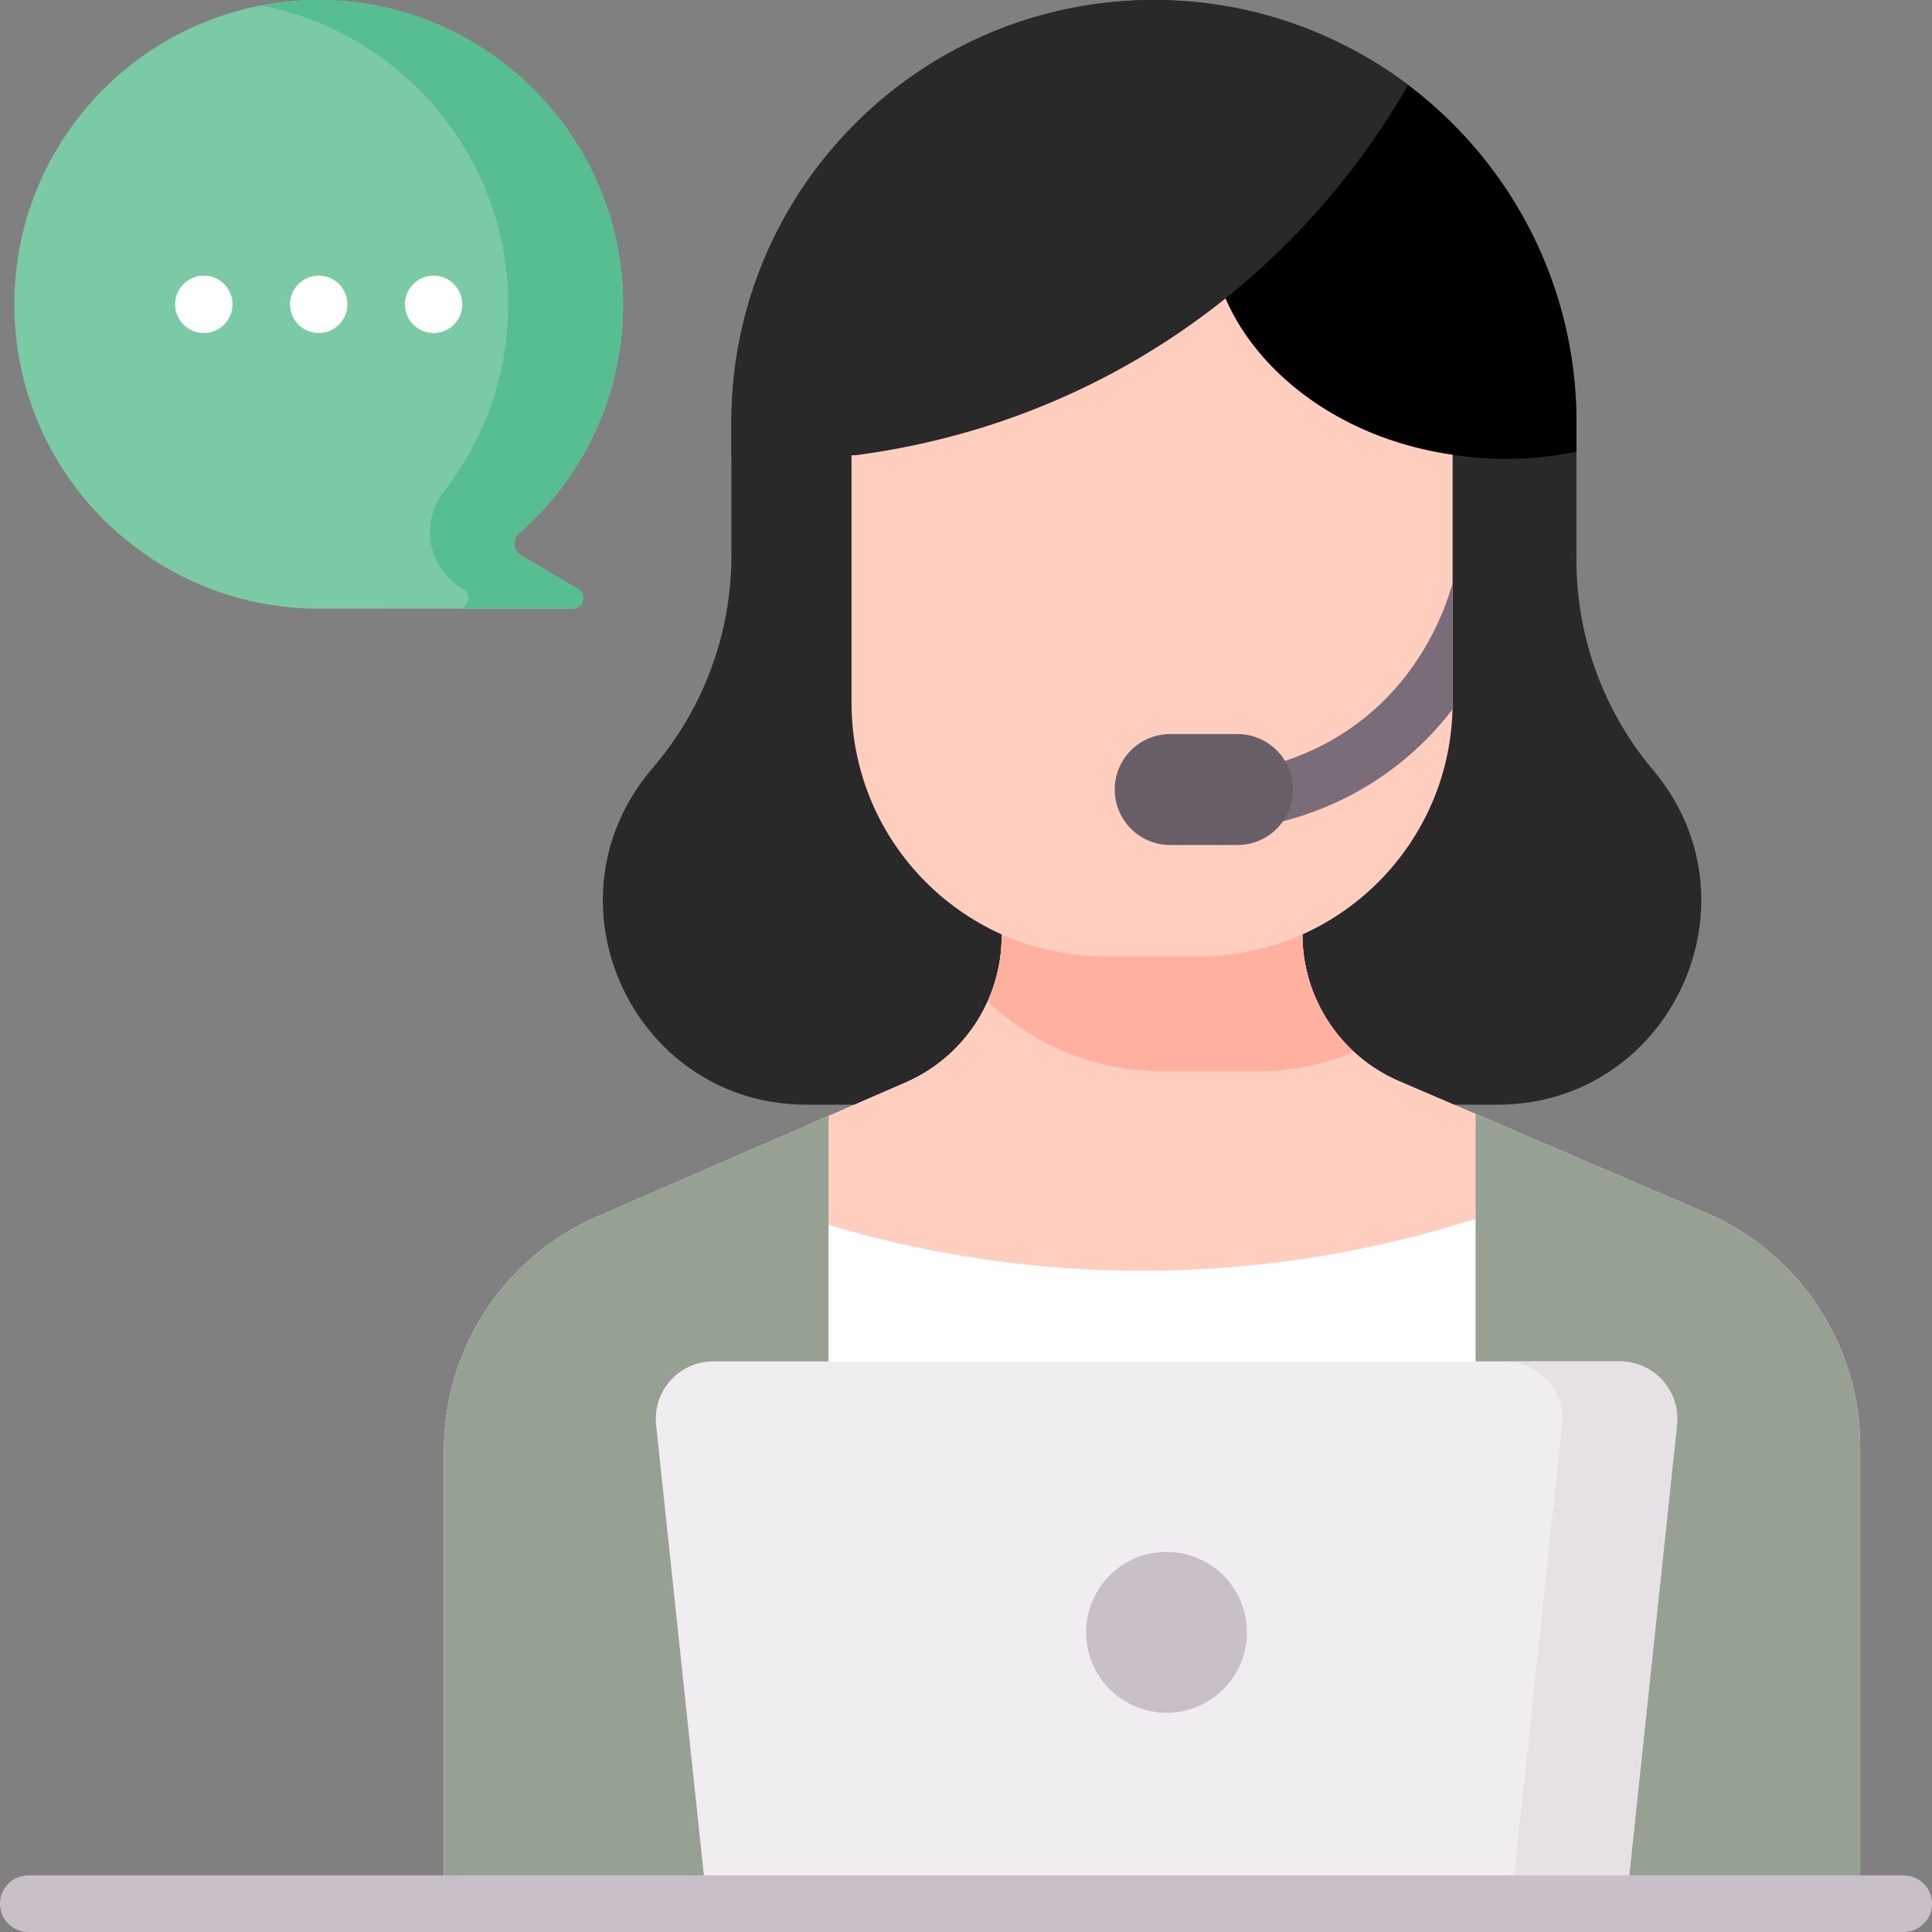 <?xml version="1.0" encoding="UTF-8"?> <svg xmlns="http://www.w3.org/2000/svg" xmlns:xlink="http://www.w3.org/1999/xlink" version="1.1" width="512" height="512" x="0" y="0" viewBox="0 0 512 512" style="enable-background:new 0 0 512 512" xml:space="preserve" class=""><rect x="0" y="0" width="512" height="512" fill="#808080" stroke="none"/><g><path fill="#7acaa6" d="M3.806 80.654C3.806 35.715 40.56-.64 85.648.009c43.675.628 79.188 36.446 79.464 80.124.155 24.461-10.583 46.414-27.645 61.305-1.801 1.571-1.541 4.439.516 5.656l15.197 8.992c2.457 1.454 1.426 5.22-1.429 5.22l-68.818-.017c-43.839-.815-79.127-36.602-79.127-80.635z" opacity="1" data-original="#7acaa6"></path><path fill="#57be92" d="m153.18 156.086-15.198-8.992c-2.046-1.21-2.33-4.074-.539-5.636 17.257-15.049 28.051-37.322 27.66-62.108-.677-42.873-35.377-78.066-78.238-79.315a81.28 81.28 0 0 0-17.727 1.419c37.047 7.102 65.281 39.757 65.527 78.678.119 18.849-6.23 36.209-16.956 49.996-6.477 8.325-4.372 20.397 4.706 25.769l.318.188c2.43 1.438 1.444 5.132-1.339 5.212l30.356.007c2.855.002 3.887-3.765 1.43-5.218z" opacity="1" data-original="#57be92"></path><path fill="#292929" d="M396.792 292.755H213.826c-45.698 0-70.706-53.256-41.519-88.42l1.623-1.956a86.306 86.306 0 0 0 19.896-55.122v-35.283C193.827 50.132 243.959 0 305.801 0c61.842 0 111.974 50.132 111.974 111.974v36.474a86.306 86.306 0 0 0 20.29 55.593c29.551 35.092 4.605 88.714-41.273 88.714z" opacity="1" data-original="#c59191" class=""></path><path fill="#ffffff" d="M492.97 383.43v120.96H117.65V384.34c0-27.18 16.29-51.71 41.33-62.25l60.59-26.34 20.4-8.87c15.48-6.73 25.49-22 25.49-38.88v-7.83h79.69v7.43c0 16.95 10.11 32.28 25.7 38.96l81.95 35.13c24.42 10.82 40.17 35.02 40.17 61.74z" opacity="1" data-original="#ffffff"></path><path fill="#ffcebf" d="M219.565 324.59a290.525 290.525 0 0 0 88.217 12.12 290.46 290.46 0 0 0 83.271-13.728l9.88-23.527-30.086-12.895a42.393 42.393 0 0 1-25.692-38.964v-7.424h-79.69V248a42.394 42.394 0 0 1-25.489 38.877l-24.368 10.595z" opacity="1" data-original="#ffcebf" class=""></path><g fill="#8795de"><path d="m452.796 321.685-61.732-26.459-.011.001v209.161h101.918V383.431c0-26.717-15.749-50.922-40.175-61.746zM219.57 295.75v208.64H117.65V384.34c0-27.18 16.29-51.71 41.33-62.25z" fill="#96a194" opacity="1" data-original="#8795de" class=""></path></g><path fill="#ffb09e" d="M332.933 283.912a67.024 67.024 0 0 0 25.867-5.163 42.387 42.387 0 0 1-13.646-31.152v-7.424h-79.69V248a42.318 42.318 0 0 1-3.712 17.332c12.067 11.503 28.392 18.579 46.379 18.579h24.802z" opacity="1" data-original="#ffb09e"></path><path fill="#ffcebf" d="M384.957 120.293v65.925c0 37.14-30.108 67.247-67.247 67.247h-24.801c-37.14 0-67.247-30.108-67.247-67.247v-65.925c0-24.161 19.586-43.748 43.748-43.748h71.8c24.161.001 43.747 19.587 43.747 43.748z" opacity="1" data-original="#ffcebf" class=""></path><path fill="#7a6d79" d="M384.957 154.593c-.03.091-.067.179-.094.272-2.431 8.395-8.811 24.253-24.229 36.142-7.179 5.537-15.368 9.537-24.338 11.891a7.612 7.612 0 1 0 3.864 14.725c10.952-2.874 20.968-7.773 29.771-14.56a81.522 81.522 0 0 0 14.982-15.072c.015-.59.045-1.177.045-1.771v-31.627z" opacity="1" data-original="#7a6d79"></path><path fill="#685e68" d="M327.949 223.939h-17.837c-8.119 0-14.701-6.582-14.701-14.701s6.582-14.701 14.701-14.701h17.837c8.119 0 14.701 6.582 14.701 14.701-.001 8.12-6.582 14.701-14.701 14.701z" opacity="1" data-original="#685e68" class=""></path><path fill="#000000" d="M321.201 59.097c1.708-21.54 22.33-35.835 42.067-43.239 32.649 19.563 54.507 55.284 54.507 96.115v7.698a93.063 93.063 0 0 1-5.377.976c-10.873 1.624-20.132.921-26.458 0-40.763-5.43-66.802-35.535-64.739-61.55z" opacity="1" data-original="#b98080" class=""></path><path fill="#292929" d="M305.801 0c25.288 0 48.616 8.386 67.361 22.525-9.351 16.271-30.823 48.441-71.086 72.257-29.89 17.681-58.074 23.622-75.43 25.865h-32.818v-8.674C193.827 50.132 243.959 0 305.801 0z" opacity="1" data-original="#c59191" class=""></path><path fill="#efedef" d="M430.971 504.388H187.317l-13.439-126.775c-.953-8.992 6.096-16.828 15.138-16.828h240.257c9.042 0 16.091 7.836 15.138 16.828z" opacity="1" data-original="#efedef" class=""></path><path fill="#e5e1e5" d="M429.272 360.785h-30.446c9.042 0 16.091 7.836 15.138 16.828l-13.439 126.776h30.446l13.439-126.776c.954-8.992-6.095-16.828-15.138-16.828z" opacity="1" data-original="#e5e1e5"></path><path fill="#c9bfc8" d="M504.5 512H7.5c-4.143 0-7.5-3.358-7.5-7.5s3.357-7.5 7.5-7.5h497c4.143 0 7.5 3.358 7.5 7.5s-3.357 7.5-7.5 7.5z" opacity="1" data-original="#c9bfc8"></path><circle cx="309.144" cy="432.587" r="21.312" fill="#c9bfc8" opacity="1" data-original="#c9bfc8"></circle><g fill="#fff"><circle cx="54.014" cy="80.653" r="7.611" fill="#ffffff" opacity="1" data-original="#ffffff"></circle><circle cx="84.46" cy="80.653" r="7.611" fill="#ffffff" opacity="1" data-original="#ffffff"></circle><circle cx="114.906" cy="80.653" r="7.611" fill="#ffffff" opacity="1" data-original="#ffffff"></circle></g></g></svg> 